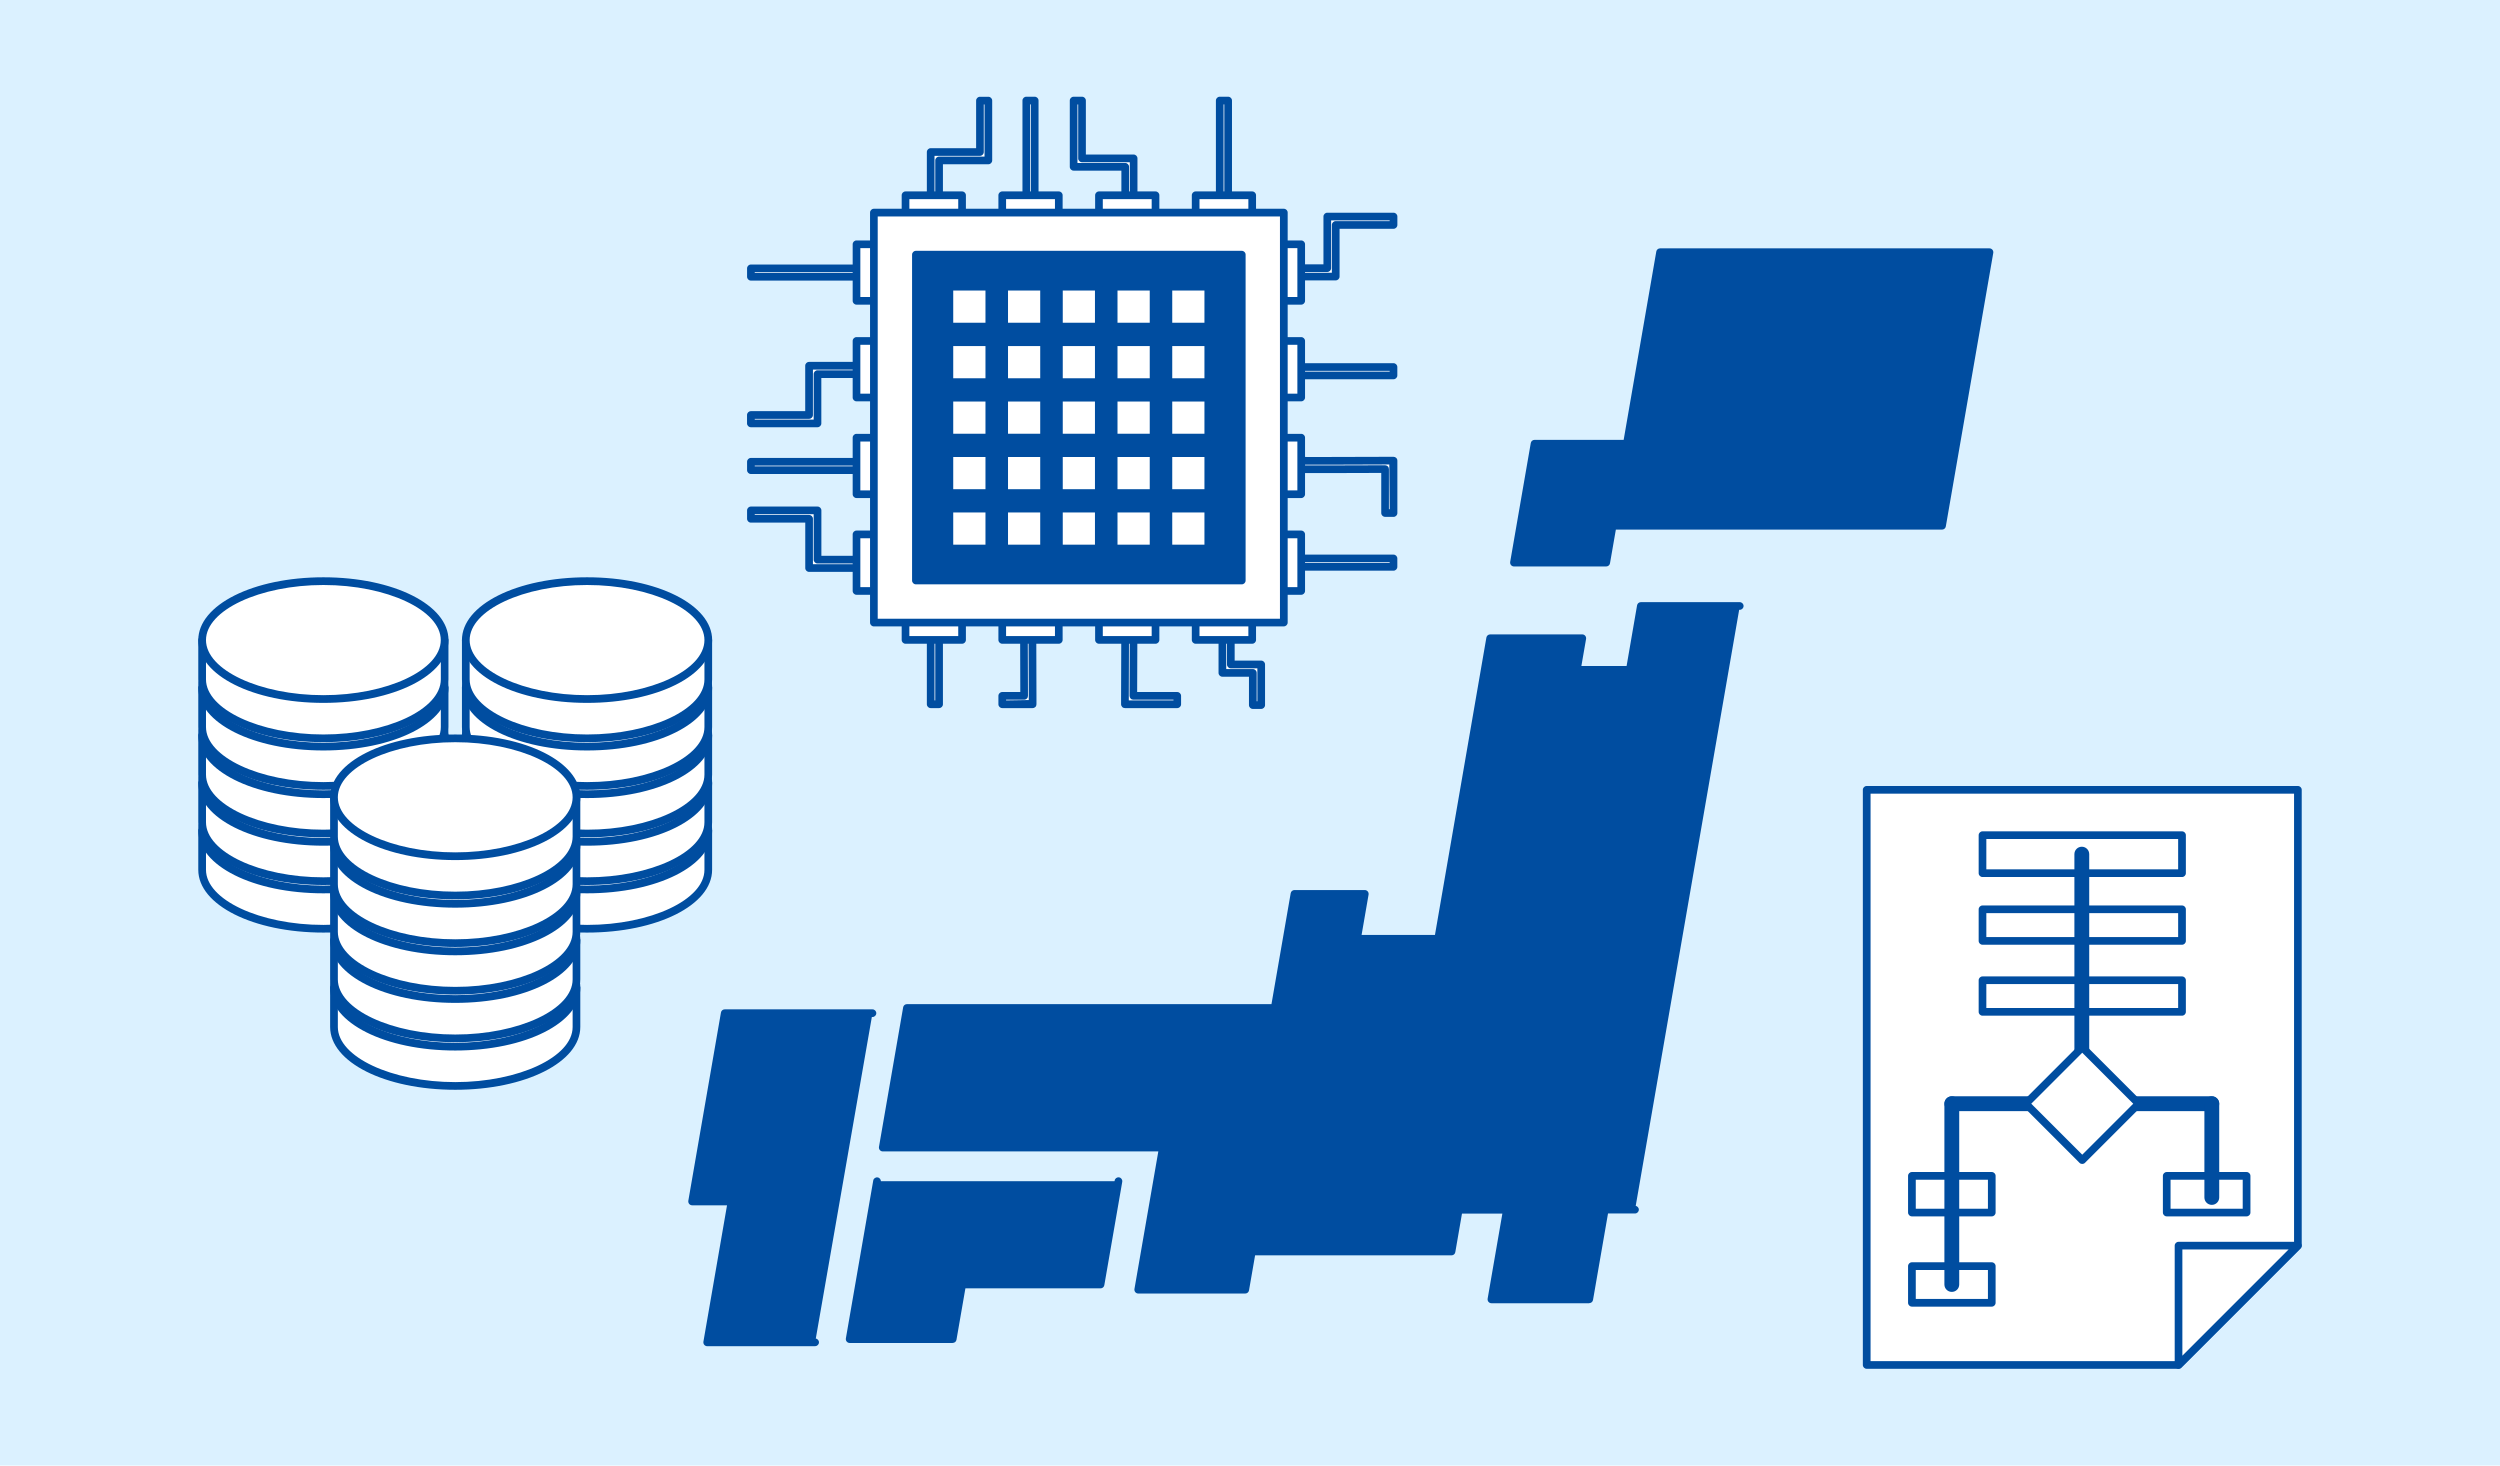 <?xml version="1.0" encoding="UTF-8"?><svg id="_レイヤー_2" xmlns="http://www.w3.org/2000/svg" viewBox="0 0 580 340"><defs><style>.cls-1{fill:#fff;}.cls-2{fill:#dbf1ff;}.cls-3{fill:#004da0;}</style></defs><g id="_レイヤー_2-2"><g id="_レイヤー_4"><rect class="cls-2" width="580" height="340"/><g><rect class="cls-1" x="238.1" y="23.33" width="1.95" height="45.48"/><path class="cls-3" d="M240.05,69.7h-1.95c-.49,0-.89-.4-.89-.89V23.33c0-.49,.4-.89,.89-.89h1.95c.49,0,.89,.4,.89,.89v45.48c0,.49-.4,.89-.89,.89Zm-1.06-1.78h.17V24.22h-.17v43.69Z"/><rect class="cls-1" x="282.98" y="23.33" width="1.95" height="45.48"/><path class="cls-3" d="M284.93,69.7h-1.95c-.49,0-.89-.4-.89-.89V23.33c0-.49,.4-.89,.89-.89h1.95c.49,0,.89,.4,.89,.89v45.48c0,.49-.4,.89-.89,.89Zm-1.06-1.78h.17V24.22h-.17v43.69Z"/><rect class="cls-1" x="272.41" y="85.15" width="50.88" height="1.95"/><path class="cls-3" d="M323.29,87.99h-50.88c-.49,0-.89-.4-.89-.89v-1.95c0-.49,.4-.89,.89-.89h50.88c.49,0,.89,.4,.89,.89v1.95c0,.49-.4,.89-.89,.89Zm-49.99-1.78h49.1v-.17h-49.1v.17Z"/><polygon class="cls-1" points="251.03 23.33 249.08 23.33 249.08 38.7 261.05 38.7 261.05 62.72 263 62.72 263 36.74 251.03 36.74 251.03 23.33"/><path class="cls-3" d="M263,63.61h-1.95c-.49,0-.89-.4-.89-.89v-23.13h-11.08c-.49,0-.89-.4-.89-.89v-15.37c0-.49,.4-.89,.89-.89h1.95c.49,0,.89,.4,.89,.89v12.52h11.08c.49,0,.89,.4,.89,.89v25.98c0,.49-.4,.89-.89,.89Zm-1.06-1.78h.17v-24.19h-11.08c-.49,0-.89-.4-.89-.89v-12.52h-.17v13.58h11.08c.49,0,.89,.4,.89,.89v23.13Z"/><polygon class="cls-1" points="323.29 52.19 323.29 50.23 307.93 50.23 307.93 62.21 283.91 62.21 283.91 64.16 309.88 64.16 309.88 52.19 323.29 52.19"/><path class="cls-3" d="M309.88,65.05h-25.97c-.49,0-.89-.4-.89-.89v-1.95c0-.49,.4-.89,.89-.89h23.13v-11.08c0-.49,.4-.89,.89-.89h15.37c.49,0,.89,.4,.89,.89v1.95c0,.49-.4,.89-.89,.89h-12.52v11.08c0,.49-.4,.89-.89,.89Zm-25.08-1.78h24.19v-11.08c0-.49,.4-.89,.89-.89h12.52v-.17h-13.58v11.08c0,.49-.4,.89-.89,.89h-23.13v.17Z"/><polygon class="cls-1" points="290.65 163.58 292.6 163.58 292.6 154.15 285.54 154.15 285.54 141.85 283.59 141.85 283.59 156.1 290.65 156.1 290.65 163.58"/><path class="cls-3" d="M292.6,164.47h-1.95c-.49,0-.89-.4-.89-.89v-6.58h-6.17c-.49,0-.89-.4-.89-.89v-14.26c0-.49,.4-.89,.89-.89h1.96c.49,0,.89,.4,.89,.89v11.41h6.16c.49,0,.89,.4,.89,.89v9.43c0,.49-.4,.89-.89,.89Zm-1.06-1.78h.17v-7.64h-6.16c-.49,0-.89-.4-.89-.89v-11.41h-.17v12.47h6.17c.49,0,.89,.4,.89,.89v6.58Z"/><polygon class="cls-1" points="227.35 23.33 227.35 35.26 215.92 35.26 215.92 50.71 217.87 50.71 217.87 37.21 229.3 37.21 229.3 23.33 227.35 23.33"/><path class="cls-3" d="M217.87,51.61h-1.95c-.49,0-.89-.4-.89-.89v-15.45c0-.49,.4-.89,.89-.89h10.54v-11.04c0-.49,.4-.89,.89-.89h1.95c.49,0,.89,.4,.89,.89v13.88c0,.49-.4,.89-.89,.89h-10.54v12.61c0,.49-.4,.89-.89,.89Zm-1.06-1.78h.17v-12.61c0-.49,.4-.89,.89-.89h10.54v-12.1h-.17v11.04c0,.49-.4,.89-.89,.89h-10.54v13.67Z"/><polygon class="cls-1" points="214.24 131.79 187.71 131.79 187.71 120.36 174.2 120.36 174.2 118.4 189.66 118.4 189.66 129.84 214.24 129.84 214.24 131.79"/><path class="cls-3" d="M214.24,132.68h-26.53c-.49,0-.89-.4-.89-.89v-10.54h-12.61c-.49,0-.89-.4-.89-.89v-1.95c0-.49,.4-.89,.89-.89h15.46c.49,0,.89,.4,.89,.89v10.54h23.68c.49,0,.89,.4,.89,.89v1.95c0,.49-.4,.89-.89,.89Zm-25.64-1.78h24.74v-.17h-23.68c-.49,0-.89-.4-.89-.89v-10.54h-13.67v.17h12.61c.49,0,.89,.4,.89,.89v10.54Z"/><polygon class="cls-1" points="214.24 84.84 187.71 84.84 187.71 96.28 174.2 96.28 174.2 98.23 189.66 98.23 189.66 86.8 214.24 86.8 214.24 84.84"/><path class="cls-3" d="M189.66,99.12h-15.46c-.49,0-.89-.4-.89-.89v-1.95c0-.49,.4-.89,.89-.89h12.61v-10.54c0-.49,.4-.89,.89-.89h26.53c.49,0,.89,.4,.89,.89v1.95c0,.49-.4,.89-.89,.89h-23.68v10.54c0,.49-.4,.89-.89,.89Zm-14.56-1.78h13.67v-10.54c0-.49,.4-.89,.89-.89h23.68v-.17h-24.74v10.54c0,.49-.4,.89-.89,.89h-12.61v.17Z"/><path class="cls-1" d="M323.29,119.02h-1.95v-10.2c-4.17,.02-19.91,.09-22.48,0l.07-1.95c2.87,.11,23.18,0,23.38,0h.98s0,12.16,0,12.16Z"/><path class="cls-3" d="M323.29,119.91h-1.95c-.49,0-.89-.4-.89-.89v-9.3c-5.09,.02-19.19,.08-21.62-.01-.49-.02-.88-.43-.86-.92l.07-1.95c0-.24,.11-.46,.29-.62,.17-.16,.39-.26,.64-.24,1.66,.06,10.01,.06,22.91,0h1.42s0,0,0,0c.24,0,.46,.09,.63,.26,.17,.17,.26,.39,.26,.63v12.16c0,.49-.4,.89-.89,.89Zm-1.06-1.78h.17l-.08-10.37h-.44c-6.9,.03-18.33,.08-22.09,.02v.17c4,.06,16.57,0,20.95-.01h.6c.17,0,.46,.09,.63,.26,.17,.17,.26,.4,.26,.63v9.3Z"/><path class="cls-1" d="M239.57,163.38h-7.05v-1.95h5.09c-.02-4.17-.09-19.91,0-22.48l1.95,.07c-.11,2.87,0,23.18,0,23.38v.98Z"/><path class="cls-3" d="M239.57,164.28h-7.05c-.49,0-.89-.4-.89-.89v-1.95c0-.49,.4-.89,.89-.89h4.19c-.03-5.99-.07-19.29,.01-21.62,.02-.49,.38-.9,.93-.86l1.95,.07c.24,0,.46,.11,.62,.28,.16,.17,.25,.4,.24,.64-.06,1.66-.06,10.01,0,22.91v1.42c0,.24-.09,.47-.25,.63s-.4,.26-.63,.26Zm-6.16-1.78l5.26-.09v-.43c-.03-6.9-.08-18.33-.02-22.09h-.17c-.06,3.99-.01,16.6,.01,21.55,0,.24-.09,.47-.26,.63s-.4,.26-.63,.26h-4.19v.17Z"/><path class="cls-1" d="M273.14,163.38h-12.16v-.98c0-.2,.11-20.51,0-23.38l1.95-.07c.09,2.57,.02,18.32,0,22.48h10.2v1.95Z"/><path class="cls-3" d="M273.14,164.28h-12.16c-.24,0-.47-.09-.63-.26s-.26-.4-.26-.64v-1.41c.07-12.9,.07-21.25,0-22.91-.02-.49,.37-.91,.86-.92l1.95-.07c.28-.02,.47,.08,.64,.24,.17,.16,.28,.39,.28,.62,.09,2.43,.03,16.55,0,21.62h9.3c.49,0,.89,.4,.89,.89v1.95c0,.49-.4,.89-.89,.89Zm-11.26-1.78h10.37v-.17h-9.31c-.24,0-.47-.09-.63-.26s-.26-.4-.26-.63v-.61c.02-4.38,.07-16.94,.02-20.95h-.17c.06,3.98,0,16.52-.02,22.1v.52Z"/><rect class="cls-1" x="291.35" y="129.56" width="31.94" height="1.95"/><path class="cls-3" d="M323.29,132.4h-31.94c-.49,0-.89-.4-.89-.89v-1.95c0-.49,.4-.89,.89-.89h31.94c.49,0,.89,.4,.89,.89v1.95c0,.49-.4,.89-.89,.89Zm-31.05-1.78h30.16v-.17h-30.16v.17Z"/><rect class="cls-1" x="174.2" y="62.25" width="42.69" height="1.95"/><path class="cls-3" d="M216.9,65.1h-42.69c-.49,0-.89-.4-.89-.89v-1.95c0-.49,.4-.89,.89-.89h42.69c.49,0,.89,.4,.89,.89v1.95c0,.49-.4,.89-.89,.89Zm-41.8-1.78h40.91v-.17h-40.91v.17Z"/><rect class="cls-1" x="174.2" y="107.12" width="31.94" height="1.95"/><path class="cls-3" d="M206.15,109.97h-31.94c-.49,0-.89-.4-.89-.89v-1.95c0-.49,.4-.89,.89-.89h31.94c.49,0,.89,.4,.89,.89v1.95c0,.49-.4,.89-.89,.89Zm-31.05-1.78h30.16v-.17h-30.16v.17Z"/><rect class="cls-1" x="215.92" y="131.44" width="1.95" height="31.94"/><path class="cls-3" d="M217.87,164.28h-1.95c-.49,0-.89-.4-.89-.89v-31.94c0-.49,.4-.89,.89-.89h1.95c.49,0,.89,.4,.89,.89v31.94c0,.49-.4,.89-.89,.89Zm-1.06-1.78h.17v-30.15h-.17v30.15Z"/><rect class="cls-1" x="210.08" y="45.3" width="13.12" height="8.05"/><path class="cls-3" d="M223.2,54.24h-13.12c-.49,0-.89-.4-.89-.89v-8.05c0-.49,.4-.89,.89-.89h13.12c.49,0,.89,.4,.89,.89v8.05c0,.49-.4,.89-.89,.89Zm-12.23-1.78h11.34v-6.26h-11.34v6.26Z"/><rect class="cls-1" x="232.52" y="45.3" width="13.12" height="8.05"/><path class="cls-3" d="M245.64,54.24h-13.12c-.49,0-.89-.4-.89-.89v-8.05c0-.49,.4-.89,.89-.89h13.12c.49,0,.89,.4,.89,.89v8.05c0,.49-.4,.89-.89,.89Zm-12.23-1.78h11.34v-6.26h-11.34v6.26Z"/><rect class="cls-1" x="254.95" y="45.3" width="13.12" height="8.05"/><path class="cls-3" d="M268.08,54.24h-13.12c-.49,0-.89-.4-.89-.89v-8.05c0-.49,.4-.89,.89-.89h13.12c.49,0,.89,.4,.89,.89v8.05c0,.49-.4,.89-.89,.89Zm-12.23-1.78h11.34v-6.26h-11.34v6.26Z"/><rect class="cls-1" x="277.39" y="45.3" width="13.12" height="8.05"/><path class="cls-3" d="M290.51,54.24h-13.12c-.49,0-.89-.4-.89-.89v-8.05c0-.49,.4-.89,.89-.89h13.12c.49,0,.89,.4,.89,.89v8.05c0,.49-.4,.89-.89,.89Zm-12.23-1.78h11.34v-6.26h-11.34v6.26Z"/><rect class="cls-1" x="210.08" y="140.41" width="13.12" height="8.05"/><path class="cls-3" d="M223.2,149.35h-13.12c-.49,0-.89-.4-.89-.89v-8.05c0-.49,.4-.89,.89-.89h13.12c.49,0,.89,.4,.89,.89v8.05c0,.49-.4,.89-.89,.89Zm-12.23-1.78h11.34v-6.26h-11.34v6.26Z"/><rect class="cls-1" x="232.52" y="140.41" width="13.12" height="8.05"/><path class="cls-3" d="M245.64,149.35h-13.12c-.49,0-.89-.4-.89-.89v-8.05c0-.49,.4-.89,.89-.89h13.12c.49,0,.89,.4,.89,.89v8.05c0,.49-.4,.89-.89,.89Zm-12.23-1.78h11.34v-6.26h-11.34v6.26Z"/><rect class="cls-1" x="254.95" y="140.41" width="13.12" height="8.05"/><path class="cls-3" d="M268.08,149.35h-13.12c-.49,0-.89-.4-.89-.89v-8.05c0-.49,.4-.89,.89-.89h13.12c.49,0,.89,.4,.89,.89v8.05c0,.49-.4,.89-.89,.89Zm-12.23-1.78h11.34v-6.26h-11.34v6.26Z"/><rect class="cls-1" x="277.39" y="140.41" width="13.12" height="8.05"/><path class="cls-3" d="M290.51,149.35h-13.12c-.49,0-.89-.4-.89-.89v-8.05c0-.49,.4-.89,.89-.89h13.12c.49,0,.89,.4,.89,.89v8.05c0,.49-.4,.89-.89,.89Zm-12.23-1.78h11.34v-6.26h-11.34v6.26Z"/><rect class="cls-1" x="293.83" y="56.67" width="8.05" height="13.12"/><path class="cls-3" d="M301.88,70.68h-8.05c-.49,0-.89-.4-.89-.89v-13.12c0-.49,.4-.89,.89-.89h8.05c.49,0,.89,.4,.89,.89v13.12c0,.49-.4,.89-.89,.89Zm-7.16-1.78h6.27v-11.34h-6.27v11.34Z"/><rect class="cls-1" x="293.83" y="79.1" width="8.05" height="13.12"/><path class="cls-3" d="M301.88,93.11h-8.05c-.49,0-.89-.4-.89-.89v-13.12c0-.49,.4-.89,.89-.89h8.05c.49,0,.89,.4,.89,.89v13.12c0,.49-.4,.89-.89,.89Zm-7.16-1.78h6.27v-11.33h-6.27v11.33Z"/><rect class="cls-1" x="293.83" y="101.54" width="8.05" height="13.12"/><path class="cls-3" d="M301.88,115.55h-8.05c-.49,0-.89-.4-.89-.89v-13.12c0-.49,.4-.89,.89-.89h8.05c.49,0,.89,.4,.89,.89v13.12c0,.49-.4,.89-.89,.89Zm-7.16-1.78h6.27v-11.34h-6.27v11.34Z"/><rect class="cls-1" x="293.83" y="123.97" width="8.05" height="13.12"/><path class="cls-3" d="M301.88,137.99h-8.05c-.49,0-.89-.4-.89-.89v-13.12c0-.49,.4-.89,.89-.89h8.05c.49,0,.89,.4,.89,.89v13.12c0,.49-.4,.89-.89,.89Zm-7.16-1.78h6.27v-11.34h-6.27v11.34Z"/><rect class="cls-1" x="198.72" y="56.67" width="8.05" height="13.12"/><path class="cls-3" d="M206.76,70.68h-8.05c-.49,0-.89-.4-.89-.89v-13.12c0-.49,.4-.89,.89-.89h8.05c.49,0,.89,.4,.89,.89v13.12c0,.49-.4,.89-.89,.89Zm-7.16-1.78h6.26v-11.34h-6.26v11.34Z"/><rect class="cls-1" x="198.72" y="79.1" width="8.05" height="13.12"/><path class="cls-3" d="M206.76,93.11h-8.05c-.49,0-.89-.4-.89-.89v-13.12c0-.49,.4-.89,.89-.89h8.05c.49,0,.89,.4,.89,.89v13.12c0,.49-.4,.89-.89,.89Zm-7.16-1.78h6.26v-11.33h-6.26v11.33Z"/><rect class="cls-1" x="198.72" y="101.54" width="8.05" height="13.12"/><path class="cls-3" d="M206.76,115.55h-8.05c-.49,0-.89-.4-.89-.89v-13.12c0-.49,.4-.89,.89-.89h8.05c.49,0,.89,.4,.89,.89v13.12c0,.49-.4,.89-.89,.89Zm-7.16-1.78h6.26v-11.34h-6.26v11.34Z"/><rect class="cls-1" x="198.72" y="123.97" width="8.05" height="13.12"/><path class="cls-3" d="M206.76,137.99h-8.05c-.49,0-.89-.4-.89-.89v-13.12c0-.49,.4-.89,.89-.89h8.05c.49,0,.89,.4,.89,.89v13.12c0,.49-.4,.89-.89,.89Zm-7.16-1.78h6.26v-11.34h-6.26v11.34Z"/><rect class="cls-1" x="202.74" y="49.32" width="95.11" height="95.11"/><path class="cls-3" d="M297.85,145.33h-95.11c-.49,0-.89-.4-.89-.89V49.32c0-.49,.4-.89,.89-.89h95.11c.49,0,.89,.4,.89,.89v95.11c0,.49-.4,.89-.89,.89Zm-94.22-1.78h93.32V50.22h-93.32v93.33Z"/><rect class="cls-3" x="212.5" y="59.08" width="75.6" height="75.6"/><path class="cls-3" d="M288.09,135.57h-75.6c-.49,0-.89-.4-.89-.89V59.08c0-.49,.4-.89,.89-.89h75.6c.49,0,.89,.4,.89,.89v75.6c0,.49-.4,.89-.89,.89Zm-74.71-1.78h73.81V59.97h-73.81v73.81Z"/><rect class="cls-1" x="220.26" y="66.51" width="9.26" height="9.26"/><path class="cls-3" d="M229.52,76.66h-9.26c-.49,0-.89-.4-.89-.89v-9.26c0-.49,.4-.89,.89-.89h9.26c.49,0,.89,.4,.89,.89v9.26c0,.49-.4,.89-.89,.89Zm-8.37-1.78h7.48v-7.47h-7.48v7.47Z"/><rect class="cls-1" x="232.96" y="66.51" width="9.26" height="9.26"/><path class="cls-3" d="M242.22,76.66h-9.26c-.49,0-.89-.4-.89-.89v-9.26c0-.49,.4-.89,.89-.89h9.26c.49,0,.89,.4,.89,.89v9.26c0,.49-.4,.89-.89,.89Zm-8.36-1.78h7.47v-7.47h-7.47v7.47Z"/><rect class="cls-1" x="245.67" y="66.51" width="9.26" height="9.26"/><path class="cls-3" d="M254.92,76.66h-9.26c-.49,0-.89-.4-.89-.89v-9.26c0-.49,.4-.89,.89-.89h9.26c.49,0,.89,.4,.89,.89v9.26c0,.49-.4,.89-.89,.89Zm-8.36-1.78h7.47v-7.47h-7.47v7.47Z"/><rect class="cls-1" x="258.37" y="66.51" width="9.26" height="9.26"/><path class="cls-3" d="M267.63,76.66h-9.26c-.49,0-.89-.4-.89-.89v-9.26c0-.49,.4-.89,.89-.89h9.26c.49,0,.89,.4,.89,.89v9.26c0,.49-.4,.89-.89,.89Zm-8.37-1.78h7.48v-7.47h-7.48v7.47Z"/><rect class="cls-1" x="271.07" y="66.51" width="9.26" height="9.26"/><path class="cls-3" d="M280.33,76.66h-9.26c-.49,0-.89-.4-.89-.89v-9.26c0-.49,.4-.89,.89-.89h9.26c.49,0,.89,.4,.89,.89v9.26c0,.49-.4,.89-.89,.89Zm-8.37-1.78h7.47v-7.47h-7.47v7.47Z"/><rect class="cls-1" x="220.26" y="79.38" width="9.26" height="9.26"/><path class="cls-3" d="M229.52,89.53h-9.26c-.49,0-.89-.4-.89-.89v-9.26c0-.49,.4-.89,.89-.89h9.26c.49,0,.89,.4,.89,.89v9.26c0,.49-.4,.89-.89,.89Zm-8.37-1.78h7.48v-7.47h-7.48v7.47Z"/><rect class="cls-1" x="232.96" y="79.38" width="9.26" height="9.26"/><path class="cls-3" d="M242.22,89.53h-9.26c-.49,0-.89-.4-.89-.89v-9.26c0-.49,.4-.89,.89-.89h9.26c.49,0,.89,.4,.89,.89v9.26c0,.49-.4,.89-.89,.89Zm-8.36-1.78h7.47v-7.47h-7.47v7.47Z"/><rect class="cls-1" x="245.67" y="79.38" width="9.26" height="9.26"/><path class="cls-3" d="M254.92,89.53h-9.26c-.49,0-.89-.4-.89-.89v-9.26c0-.49,.4-.89,.89-.89h9.26c.49,0,.89,.4,.89,.89v9.26c0,.49-.4,.89-.89,.89Zm-8.36-1.78h7.47v-7.47h-7.47v7.47Z"/><rect class="cls-1" x="258.37" y="79.38" width="9.26" height="9.26"/><path class="cls-3" d="M267.63,89.53h-9.26c-.49,0-.89-.4-.89-.89v-9.26c0-.49,.4-.89,.89-.89h9.26c.49,0,.89,.4,.89,.89v9.26c0,.49-.4,.89-.89,.89Zm-8.37-1.78h7.48v-7.47h-7.48v7.47Z"/><rect class="cls-1" x="271.07" y="79.38" width="9.26" height="9.26"/><path class="cls-3" d="M280.33,89.53h-9.26c-.49,0-.89-.4-.89-.89v-9.26c0-.49,.4-.89,.89-.89h9.26c.49,0,.89,.4,.89,.89v9.26c0,.49-.4,.89-.89,.89Zm-8.37-1.78h7.47v-7.47h-7.47v7.47Z"/><rect class="cls-1" x="220.26" y="92.25" width="9.26" height="9.26"/><path class="cls-3" d="M229.52,102.4h-9.26c-.49,0-.89-.4-.89-.89v-9.26c0-.49,.4-.89,.89-.89h9.26c.49,0,.89,.4,.89,.89v9.26c0,.49-.4,.89-.89,.89Zm-8.37-1.78h7.48v-7.47h-7.48v7.47Z"/><rect class="cls-1" x="232.96" y="92.25" width="9.26" height="9.26"/><path class="cls-3" d="M242.22,102.4h-9.26c-.49,0-.89-.4-.89-.89v-9.26c0-.49,.4-.89,.89-.89h9.26c.49,0,.89,.4,.89,.89v9.26c0,.49-.4,.89-.89,.89Zm-8.36-1.78h7.47v-7.47h-7.47v7.47Z"/><rect class="cls-1" x="245.67" y="92.25" width="9.26" height="9.26"/><path class="cls-3" d="M254.92,102.4h-9.26c-.49,0-.89-.4-.89-.89v-9.26c0-.49,.4-.89,.89-.89h9.26c.49,0,.89,.4,.89,.89v9.26c0,.49-.4,.89-.89,.89Zm-8.36-1.78h7.47v-7.47h-7.47v7.47Z"/><rect class="cls-1" x="258.37" y="92.25" width="9.26" height="9.26"/><path class="cls-3" d="M267.63,102.4h-9.26c-.49,0-.89-.4-.89-.89v-9.26c0-.49,.4-.89,.89-.89h9.26c.49,0,.89,.4,.89,.89v9.26c0,.49-.4,.89-.89,.89Zm-8.37-1.78h7.48v-7.47h-7.48v7.47Z"/><rect class="cls-1" x="271.07" y="92.25" width="9.26" height="9.26"/><path class="cls-3" d="M280.33,102.4h-9.26c-.49,0-.89-.4-.89-.89v-9.26c0-.49,.4-.89,.89-.89h9.26c.49,0,.89,.4,.89,.89v9.26c0,.49-.4,.89-.89,.89Zm-8.37-1.78h7.47v-7.47h-7.47v7.47Z"/><rect class="cls-1" x="220.26" y="105.12" width="9.26" height="9.26"/><path class="cls-3" d="M229.52,115.27h-9.26c-.49,0-.89-.4-.89-.89v-9.26c0-.49,.4-.89,.89-.89h9.26c.49,0,.89,.4,.89,.89v9.26c0,.49-.4,.89-.89,.89Zm-8.37-1.78h7.48v-7.47h-7.48v7.47Z"/><rect class="cls-1" x="232.96" y="105.12" width="9.26" height="9.26"/><path class="cls-3" d="M242.22,115.27h-9.26c-.49,0-.89-.4-.89-.89v-9.26c0-.49,.4-.89,.89-.89h9.26c.49,0,.89,.4,.89,.89v9.26c0,.49-.4,.89-.89,.89Zm-8.36-1.78h7.47v-7.47h-7.47v7.47Z"/><rect class="cls-1" x="245.67" y="105.12" width="9.26" height="9.26"/><path class="cls-3" d="M254.92,115.27h-9.26c-.49,0-.89-.4-.89-.89v-9.26c0-.49,.4-.89,.89-.89h9.26c.49,0,.89,.4,.89,.89v9.26c0,.49-.4,.89-.89,.89Zm-8.36-1.78h7.47v-7.47h-7.47v7.47Z"/><rect class="cls-1" x="258.37" y="105.12" width="9.26" height="9.26"/><path class="cls-3" d="M267.63,115.27h-9.26c-.49,0-.89-.4-.89-.89v-9.26c0-.49,.4-.89,.89-.89h9.26c.49,0,.89,.4,.89,.89v9.26c0,.49-.4,.89-.89,.89Zm-8.37-1.78h7.48v-7.47h-7.48v7.47Z"/><rect class="cls-1" x="271.07" y="105.12" width="9.26" height="9.26"/><path class="cls-3" d="M280.33,115.27h-9.26c-.49,0-.89-.4-.89-.89v-9.26c0-.49,.4-.89,.89-.89h9.26c.49,0,.89,.4,.89,.89v9.26c0,.49-.4,.89-.89,.89Zm-8.37-1.78h7.47v-7.47h-7.47v7.47Z"/><rect class="cls-1" x="220.26" y="117.99" width="9.26" height="9.26"/><path class="cls-3" d="M229.52,128.15h-9.26c-.49,0-.89-.4-.89-.89v-9.26c0-.49,.4-.89,.89-.89h9.26c.49,0,.89,.4,.89,.89v9.26c0,.49-.4,.89-.89,.89Zm-8.37-1.78h7.48v-7.48h-7.48v7.48Z"/><rect class="cls-1" x="232.96" y="117.99" width="9.26" height="9.26"/><path class="cls-3" d="M242.22,128.15h-9.26c-.49,0-.89-.4-.89-.89v-9.26c0-.49,.4-.89,.89-.89h9.26c.49,0,.89,.4,.89,.89v9.26c0,.49-.4,.89-.89,.89Zm-8.36-1.78h7.47v-7.48h-7.47v7.48Z"/><rect class="cls-1" x="245.67" y="117.99" width="9.26" height="9.26"/><path class="cls-3" d="M254.92,128.15h-9.26c-.49,0-.89-.4-.89-.89v-9.26c0-.49,.4-.89,.89-.89h9.26c.49,0,.89,.4,.89,.89v9.26c0,.49-.4,.89-.89,.89Zm-8.36-1.78h7.47v-7.48h-7.47v7.48Z"/><rect class="cls-1" x="258.37" y="117.99" width="9.26" height="9.26"/><path class="cls-3" d="M267.63,128.15h-9.26c-.49,0-.89-.4-.89-.89v-9.26c0-.49,.4-.89,.89-.89h9.26c.49,0,.89,.4,.89,.89v9.26c0,.49-.4,.89-.89,.89Zm-8.37-1.78h7.48v-7.48h-7.48v7.48Z"/><rect class="cls-1" x="271.07" y="117.99" width="9.26" height="9.26"/><path class="cls-3" d="M280.33,128.15h-9.26c-.49,0-.89-.4-.89-.89v-9.26c0-.49,.4-.89,.89-.89h9.26c.49,0,.89,.4,.89,.89v9.26c0,.49-.4,.89-.89,.89Zm-8.37-1.78h7.47v-7.48h-7.47v7.48Z"/><polygon class="cls-1" points="505.43 316.67 433.07 316.67 433.07 183.24 533.11 183.24 533.11 288.99 505.43 316.67"/><path class="cls-3" d="M505.43,317.56h-72.36c-.49,0-.89-.4-.89-.89V183.24c0-.49,.4-.89,.89-.89h100.04c.49,0,.89,.4,.89,.89v105.75c0,.24-.09,.46-.26,.63l-27.68,27.68c-.17,.17-.39,.26-.63,.26Zm-71.47-1.78h71.1l27.16-27.16v-104.49h-98.25v131.65Z"/><polygon class="cls-1" points="505.42 288.98 533.11 288.98 505.42 316.67 505.42 288.98"/><path class="cls-3" d="M505.42,317.57c-.12,0-.23-.02-.34-.07-.33-.14-.55-.46-.55-.82v-27.69c0-.49,.4-.89,.89-.89h27.69c.36,0,.69,.22,.82,.55,.14,.33,.06,.72-.19,.97l-27.69,27.69c-.17,.17-.4,.26-.63,.26Zm.89-27.69v24.64l24.64-24.64h-24.64Z"/><rect class="cls-1" x="459.94" y="193.75" width="46.29" height="8.82"/><path class="cls-3" d="M506.23,203.47h-46.29c-.49,0-.89-.4-.89-.89v-8.82c0-.49,.4-.89,.89-.89h46.29c.49,0,.89,.4,.89,.89v8.82c0,.49-.4,.89-.89,.89Zm-45.4-1.78h44.5v-7.04h-44.5v7.04Z"/><rect class="cls-1" x="459.94" y="227.42" width="46.29" height="7.33"/><path class="cls-3" d="M506.23,235.64h-46.29c-.49,0-.89-.4-.89-.89v-7.33c0-.49,.4-.89,.89-.89h46.29c.49,0,.89,.4,.89,.89v7.33c0,.49-.4,.89-.89,.89Zm-45.4-1.78h44.5v-5.55h-44.5v5.55Z"/><rect class="cls-1" x="459.94" y="210.96" width="46.29" height="7.33"/><path class="cls-3" d="M506.23,219.18h-46.29c-.49,0-.89-.4-.89-.89v-7.33c0-.49,.4-.89,.89-.89h46.29c.49,0,.89,.4,.89,.89v7.33c0,.49-.4,.89-.89,.89Zm-45.4-1.78h44.5v-5.55h-44.5v5.55Z"/><rect class="cls-1" x="443.56" y="272.8" width="18.53" height="8.5"/><path class="cls-3" d="M462.09,282.2h-18.53c-.49,0-.89-.4-.89-.89v-8.51c0-.49,.4-.89,.89-.89h18.53c.49,0,.89,.4,.89,.89v8.51c0,.49-.4,.89-.89,.89Zm-17.63-1.78h16.74v-6.72h-16.74v6.72Z"/><rect class="cls-1" x="443.56" y="293.74" width="18.53" height="8.5"/><path class="cls-3" d="M462.09,303.14h-18.53c-.49,0-.89-.4-.89-.89v-8.51c0-.49,.4-.89,.89-.89h18.53c.49,0,.89,.4,.89,.89v8.51c0,.49-.4,.89-.89,.89Zm-17.63-1.78h16.74v-6.72h-16.74v6.72Z"/><rect class="cls-1" x="502.68" y="272.8" width="18.53" height="8.5"/><path class="cls-3" d="M521.21,282.2h-18.53c-.49,0-.89-.4-.89-.89v-8.51c0-.49,.4-.89,.89-.89h18.53c.49,0,.89,.4,.89,.89v8.51c0,.49-.4,.89-.89,.89Zm-17.64-1.78h16.74v-6.72h-16.74v6.72Z"/><path class="cls-1" d="M482.98,251.89c-.46,0-.83-.37-.83-.83v-52.9c0-.46,.37-.83,.83-.83s.83,.37,.83,.83v52.9c0,.46-.37,.83-.83,.83"/><path class="cls-3" d="M482.98,252.78c-.95,0-1.72-.77-1.72-1.72v-52.9c0-.95,.77-1.72,1.72-1.72s1.72,.77,1.72,1.72v52.9c0,.95-.77,1.72-1.72,1.72Zm.06-1.72h0Z"/><path class="cls-1" d="M513.14,256.89h-60.31c-.46,0-.83-.37-.83-.83s.37-.83,.83-.83h60.31c.46,0,.83,.37,.83,.83s-.37,.83-.83,.83"/><path class="cls-3" d="M513.14,257.78h-60.31c-.95,0-1.72-.77-1.72-1.72s.77-1.72,1.72-1.72h60.31c.95,0,1.72,.77,1.72,1.72s-.77,1.72-1.72,1.72Z"/><path class="cls-1" d="M452.82,298.83c-.46,0-.83-.37-.83-.83v-41.94c0-.46,.37-.83,.83-.83s.83,.37,.83,.83v41.94c0,.46-.37,.83-.83,.83"/><path class="cls-3" d="M452.82,299.72c-.95,0-1.72-.77-1.72-1.72v-41.94c0-.95,.77-1.72,1.72-1.72s1.72,.77,1.72,1.72v41.94c0,.95-.77,1.72-1.72,1.72Zm.06-1.72h0Z"/><path class="cls-1" d="M513.14,278.64c-.46,0-.83-.37-.83-.83v-21.75c0-.46,.37-.83,.83-.83s.83,.37,.83,.83v21.75c0,.46-.37,.83-.83,.83"/><path class="cls-3" d="M513.14,279.53c-.95,0-1.72-.77-1.72-1.72v-21.75c0-.95,.77-1.72,1.72-1.72s1.72,.77,1.72,1.72v21.75c0,.95-.77,1.72-1.72,1.72Zm.06-1.72h0Z"/><rect class="cls-1" x="473.83" y="246.8" width="18.51" height="18.51" transform="translate(-39.57 416.59) rotate(-45)"/><path class="cls-3" d="M483.08,270.04c-.23,0-.46-.09-.63-.26l-13.09-13.09c-.35-.35-.35-.91,0-1.26l13.09-13.09c.35-.35,.91-.35,1.26,0l13.09,13.09c.17,.17,.26,.39,.26,.63s-.09,.46-.26,.63l-13.09,13.09c-.17,.17-.4,.26-.63,.26Zm-11.83-13.98l11.83,11.83,11.83-11.83-11.83-11.83-11.83,11.83Z"/><polyline class="cls-3" points="203.46 274.04 197.11 310.67 221.02 310.67 223.21 298.02 255.31 298.02 259.47 274.04"/><path class="cls-3" d="M221.02,311.57h-23.9c-.26,0-.51-.12-.68-.32-.17-.2-.24-.47-.2-.73l6.35-36.63c.08-.49,.55-.81,1.03-.73,.49,.08,.81,.55,.73,1.03l-6.17,35.59h22.09l2.07-11.92c.07-.43,.44-.74,.88-.74h31.35l4.03-23.24c.08-.49,.54-.81,1.03-.73,.49,.08,.81,.55,.73,1.03l-4.16,23.98c-.07,.43-.44,.74-.88,.74h-31.35l-2.07,11.92c-.07,.43-.44,.74-.88,.74Z"/><polyline class="cls-3" points="202.42 235.07 168.15 235.07 160.58 278.75 169.74 278.75 164.08 311.43 189.11 311.43"/><path class="cls-3" d="M189.11,312.32h-25.04c-.26,0-.51-.12-.68-.32-.17-.2-.24-.47-.2-.73l5.48-31.64h-8.1c-.26,0-.51-.12-.68-.32-.17-.2-.24-.47-.2-.73l7.57-43.67c.07-.43,.44-.74,.88-.74h34.27c.49,0,.89,.4,.89,.89s-.4,.89-.89,.89h-33.52l-7.26,41.89h8.1c.26,0,.51,.12,.68,.32,.17,.2,.24,.47,.2,.73l-5.48,31.64h23.98c.49,0,.89,.4,.89,.89s-.4,.89-.89,.89Z"/><polygon class="cls-3" points="385.15 58.51 377.44 102.94 356.02 102.94 351.24 130.52 372.66 130.52 374.14 121.97 450.56 121.97 461.57 58.51 385.15 58.51"/><path class="cls-3" d="M372.66,131.42h-21.42c-.26,0-.51-.12-.68-.32-.17-.2-.24-.47-.2-.73l4.78-27.58c.07-.43,.44-.74,.88-.74h20.67l7.57-43.69c.07-.43,.44-.74,.88-.74h76.42c.26,0,.51,.12,.68,.32,.17,.2,.24,.47,.2,.73l-11.01,63.46c-.07,.43-.44,.74-.88,.74h-75.67l-1.36,7.81c-.07,.43-.44,.74-.88,.74Zm-20.36-1.78h19.61l1.36-7.81c.07-.43,.44-.74,.88-.74h75.67l10.7-61.68h-74.61l-7.57,43.69c-.07,.43-.44,.74-.88,.74h-20.67l-4.48,25.8Z"/><polyline class="cls-3" points="403.64 140.59 380.69 140.59 378.13 155.4 365.83 155.4 367.1 148.08 345.74 148.08 333.68 217.79 314.84 217.79 316.64 207.39 300.34 207.39 295.75 233.87 210.43 233.87 204.82 266.24 269.81 266.24 264.09 299.21 288.91 299.21 290.44 290.35 336.76 290.35 338.44 280.66 349.62 280.66 346.01 301.46 368.7 301.46 372.31 280.66 379.33 280.66"/><path class="cls-3" d="M368.7,302.35h-22.69c-.26,0-.51-.12-.68-.32-.17-.2-.24-.47-.2-.73l3.42-19.75h-9.37l-1.55,8.95c-.07,.43-.44,.74-.88,.74h-45.57l-1.41,8.12c-.07,.43-.44,.74-.88,.74h-24.82c-.26,0-.51-.12-.68-.32-.17-.2-.24-.47-.2-.73l5.54-31.92h-63.93c-.26,0-.51-.12-.68-.32-.17-.2-.24-.47-.2-.73l5.61-32.38c.07-.43,.44-.74,.88-.74h84.57l4.46-25.73c.07-.43,.44-.74,.88-.74h16.31c.26,0,.51,.12,.68,.32,.17,.2,.24,.47,.2,.73l-1.62,9.36h17.02l11.93-68.98c.07-.43,.45-.74,.88-.74h21.37c.26,0,.51,.12,.68,.32,.17,.2,.24,.47,.2,.73l-1.09,6.28h10.49l2.43-14.07c.07-.43,.45-.74,.88-.74h22.94c.49,0,.89,.4,.89,.89s-.4,.89-.89,.89h-22.19l-2.43,14.07c-.07,.43-.45,.74-.88,.74h-12.3c-.26,0-.51-.12-.68-.32-.17-.2-.24-.47-.2-.73l1.09-6.28h-19.56l-11.93,68.98c-.07,.43-.45,.74-.88,.74h-18.84c-.26,0-.51-.12-.68-.32-.17-.2-.24-.47-.2-.73l1.62-9.36h-14.49l-4.46,25.73c-.07,.43-.44,.74-.88,.74h-84.57l-5.31,30.59h63.93c.26,0,.51,.12,.68,.32,.17,.2,.24,.47,.2,.73l-5.54,31.92h23.01l1.41-8.12c.07-.43,.44-.74,.88-.74h45.57l1.55-8.95c.07-.43,.44-.74,.88-.74h11.18c.26,0,.51,.12,.68,.32,.17,.2,.24,.47,.2,.73l-3.42,19.75h20.88l3.48-20.06c.07-.43,.44-.74,.88-.74h7.02c.49,0,.89,.4,.89,.89s-.4,.89-.89,.89h-6.26l-3.48,20.06c-.07,.43-.44,.74-.88,.74Z"/><path class="cls-1" d="M108.07,192.68v9.12c0,7.55,12.59,13.67,28.13,13.67s28.13-6.12,28.13-13.67v-9.12h-56.26Z"/><path class="cls-3" d="M136.2,216.36c-16.28,0-29.03-6.4-29.03-14.56v-9.12c0-.49,.4-.89,.89-.89h56.26c.49,0,.89,.4,.89,.89v9.12c0,8.17-12.75,14.56-29.02,14.56Zm-27.24-22.79v8.23c0,6.93,12.48,12.78,27.24,12.78s27.23-5.85,27.23-12.78v-8.23h-54.48Z"/><path class="cls-1" d="M164.33,192.68c0,7.55-12.59,13.68-28.13,13.68s-28.13-6.12-28.13-13.68,12.6-13.68,28.13-13.68,28.13,6.12,28.13,13.68"/><path class="cls-3" d="M136.2,207.25c-16.28,0-29.03-6.4-29.03-14.57s12.75-14.57,29.03-14.57,29.02,6.4,29.02,14.57-12.75,14.57-29.02,14.57Zm0-27.35c-14.77,0-27.24,5.85-27.24,12.78s12.48,12.78,27.24,12.78,27.23-5.85,27.23-12.78-12.47-12.78-27.23-12.78Z"/><path class="cls-1" d="M108.07,181.63v9.12c0,7.54,12.59,13.67,28.13,13.67s28.13-6.12,28.13-13.67v-9.12h-56.26Z"/><path class="cls-3" d="M136.2,205.32c-16.28,0-29.03-6.4-29.03-14.56v-9.12c0-.49,.4-.89,.89-.89h56.26c.49,0,.89,.4,.89,.89v9.12c0,8.17-12.75,14.56-29.02,14.56Zm-27.24-22.79v8.23c0,6.93,12.48,12.78,27.24,12.78s27.23-5.85,27.23-12.78v-8.23h-54.48Z"/><path class="cls-1" d="M164.33,181.63c0,7.56-12.59,13.68-28.13,13.68s-28.13-6.12-28.13-13.68,12.6-13.68,28.13-13.68,28.13,6.12,28.13,13.68"/><path class="cls-3" d="M136.2,196.2c-16.28,0-29.03-6.4-29.03-14.57s12.75-14.57,29.03-14.57,29.02,6.4,29.02,14.57-12.75,14.57-29.02,14.57Zm0-27.35c-14.77,0-27.24,5.85-27.24,12.78s12.48,12.78,27.24,12.78,27.23-5.85,27.23-12.78-12.47-12.78-27.23-12.78Z"/><path class="cls-1" d="M108.07,170.59v9.12c0,7.54,12.59,13.67,28.13,13.67s28.13-6.13,28.13-13.67v-9.12h-56.26Z"/><path class="cls-3" d="M136.2,194.27c-16.28,0-29.03-6.4-29.03-14.57v-9.12c0-.49,.4-.89,.89-.89h56.26c.49,0,.89,.4,.89,.89v9.12c0,8.17-12.75,14.57-29.02,14.57Zm-27.24-22.79v8.23c0,6.93,12.48,12.78,27.24,12.78s27.23-5.85,27.23-12.78v-8.23h-54.48Z"/><path class="cls-1" d="M164.33,170.59c0,7.55-12.59,13.67-28.13,13.67s-28.13-6.12-28.13-13.67,12.6-13.68,28.13-13.68,28.13,6.12,28.13,13.68"/><path class="cls-3" d="M136.2,185.15c-16.28,0-29.03-6.4-29.03-14.57s12.75-14.57,29.03-14.57,29.02,6.4,29.02,14.57-12.75,14.57-29.02,14.57Zm0-27.35c-14.77,0-27.24,5.85-27.24,12.78s12.48,12.78,27.24,12.78,27.23-5.85,27.23-12.78-12.47-12.78-27.23-12.78Z"/><path class="cls-1" d="M108.07,159.54v9.12c0,7.55,12.59,13.67,28.13,13.67s28.13-6.12,28.13-13.67v-9.12h-56.26Z"/><path class="cls-3" d="M136.2,183.23c-16.28,0-29.03-6.4-29.03-14.56v-9.12c0-.49,.4-.89,.89-.89h56.26c.49,0,.89,.4,.89,.89v9.12c0,8.17-12.75,14.56-29.02,14.56Zm-27.24-22.79v8.23c0,6.93,12.48,12.78,27.24,12.78s27.23-5.85,27.23-12.78v-8.23h-54.48Z"/><path class="cls-1" d="M164.33,159.54c0,7.55-12.59,13.67-28.13,13.67s-28.13-6.12-28.13-13.67,12.6-13.68,28.13-13.68,28.13,6.12,28.13,13.68"/><path class="cls-3" d="M136.2,174.11c-16.28,0-29.03-6.4-29.03-14.57s12.75-14.57,29.03-14.57,29.02,6.4,29.02,14.57-12.75,14.57-29.02,14.57Zm0-27.35c-14.77,0-27.24,5.85-27.24,12.78s12.48,12.78,27.24,12.78,27.23-5.85,27.23-12.78-12.47-12.78-27.23-12.78Z"/><path class="cls-1" d="M108.07,148.5v9.12c0,7.55,12.59,13.67,28.13,13.67s28.13-6.12,28.13-13.67v-9.12h-56.26Z"/><path class="cls-3" d="M136.2,172.18c-16.28,0-29.03-6.4-29.03-14.56v-9.12c0-.49,.4-.89,.89-.89h56.26c.49,0,.89,.4,.89,.89v9.12c0,8.17-12.75,14.56-29.02,14.56Zm-27.24-22.79v8.23c0,6.93,12.48,12.78,27.24,12.78s27.23-5.85,27.23-12.78v-8.23h-54.48Z"/><path class="cls-1" d="M164.33,148.5c0,7.55-12.59,13.68-28.13,13.68s-28.13-6.12-28.13-13.68,12.6-13.68,28.13-13.68,28.13,6.12,28.13,13.68"/><path class="cls-3" d="M136.2,163.07c-16.28,0-29.03-6.4-29.03-14.57s12.75-14.57,29.03-14.57,29.02,6.4,29.02,14.57-12.75,14.57-29.02,14.57Zm0-27.35c-14.77,0-27.24,5.85-27.24,12.78s12.48,12.78,27.24,12.78,27.23-5.85,27.23-12.78-12.47-12.78-27.23-12.78Z"/><path class="cls-1" d="M46.89,192.68v9.12c0,7.55,12.59,13.67,28.13,13.67s28.13-6.12,28.13-13.67v-9.12H46.89Z"/><path class="cls-3" d="M75.03,216.36c-16.28,0-29.03-6.4-29.03-14.56v-9.12c0-.49,.4-.89,.89-.89h56.26c.49,0,.89,.4,.89,.89v9.12c0,8.17-12.75,14.56-29.02,14.56Zm-27.24-22.79v8.23c0,6.93,12.48,12.78,27.24,12.78s27.24-5.85,27.24-12.78v-8.23H47.79Z"/><path class="cls-1" d="M103.16,192.68c0,7.55-12.59,13.68-28.13,13.68s-28.13-6.12-28.13-13.68,12.6-13.68,28.13-13.68,28.13,6.12,28.13,13.68"/><path class="cls-3" d="M75.03,207.25c-16.28,0-29.03-6.4-29.03-14.57s12.75-14.57,29.03-14.57,29.02,6.4,29.02,14.57-12.75,14.57-29.02,14.57Zm0-27.35c-14.77,0-27.24,5.85-27.24,12.78s12.48,12.78,27.24,12.78,27.23-5.85,27.23-12.78-12.47-12.78-27.23-12.78Z"/><path class="cls-1" d="M46.89,181.63v9.12c0,7.54,12.59,13.67,28.13,13.67s28.13-6.12,28.13-13.67v-9.12H46.89Z"/><path class="cls-3" d="M75.03,205.32c-16.28,0-29.03-6.4-29.03-14.56v-9.12c0-.49,.4-.89,.89-.89h56.26c.49,0,.89,.4,.89,.89v9.12c0,8.17-12.75,14.56-29.02,14.56Zm-27.24-22.79v8.23c0,6.93,12.48,12.78,27.24,12.78s27.24-5.85,27.24-12.78v-8.23H47.79Z"/><path class="cls-1" d="M103.16,181.63c0,7.56-12.59,13.68-28.13,13.68s-28.13-6.12-28.13-13.68,12.6-13.68,28.13-13.68,28.13,6.12,28.13,13.68"/><path class="cls-3" d="M75.03,196.2c-16.28,0-29.03-6.4-29.03-14.57s12.75-14.57,29.03-14.57,29.02,6.4,29.02,14.57-12.75,14.57-29.02,14.57Zm0-27.35c-14.77,0-27.24,5.85-27.24,12.78s12.48,12.78,27.24,12.78,27.23-5.85,27.23-12.78-12.47-12.78-27.23-12.78Z"/><path class="cls-1" d="M46.89,170.59v9.12c0,7.54,12.59,13.67,28.13,13.67s28.13-6.13,28.13-13.67v-9.12H46.89Z"/><path class="cls-3" d="M75.03,194.27c-16.28,0-29.03-6.4-29.03-14.57v-9.12c0-.49,.4-.89,.89-.89h56.26c.49,0,.89,.4,.89,.89v9.12c0,8.17-12.75,14.57-29.02,14.57Zm-27.24-22.79v8.23c0,6.93,12.48,12.78,27.24,12.78s27.24-5.85,27.24-12.78v-8.23H47.79Z"/><path class="cls-1" d="M103.16,170.59c0,7.55-12.59,13.67-28.13,13.67s-28.13-6.12-28.13-13.67,12.6-13.68,28.13-13.68,28.13,6.12,28.13,13.68"/><path class="cls-3" d="M75.03,185.15c-16.28,0-29.03-6.4-29.03-14.57s12.75-14.57,29.03-14.57,29.02,6.4,29.02,14.57-12.75,14.57-29.02,14.57Zm0-27.35c-14.77,0-27.24,5.85-27.24,12.78s12.48,12.78,27.24,12.78,27.23-5.85,27.23-12.78-12.47-12.78-27.23-12.78Z"/><path class="cls-1" d="M46.89,159.54v9.12c0,7.55,12.59,13.67,28.13,13.67s28.13-6.12,28.13-13.67v-9.12H46.89Z"/><path class="cls-3" d="M75.03,183.23c-16.28,0-29.03-6.4-29.03-14.56v-9.12c0-.49,.4-.89,.89-.89h56.26c.49,0,.89,.4,.89,.89v9.12c0,8.17-12.75,14.56-29.02,14.56Zm-27.24-22.79v8.23c0,6.93,12.48,12.78,27.24,12.78s27.24-5.85,27.24-12.78v-8.23H47.79Z"/><path class="cls-1" d="M103.16,159.54c0,7.55-12.59,13.67-28.13,13.67s-28.13-6.12-28.13-13.67,12.6-13.68,28.13-13.68,28.13,6.12,28.13,13.68"/><path class="cls-3" d="M75.03,174.11c-16.28,0-29.03-6.4-29.03-14.57s12.75-14.57,29.03-14.57,29.02,6.4,29.02,14.57-12.75,14.57-29.02,14.57Zm0-27.35c-14.77,0-27.24,5.85-27.24,12.78s12.48,12.78,27.24,12.78,27.23-5.85,27.23-12.78-12.47-12.78-27.23-12.78Z"/><path class="cls-1" d="M46.89,148.5v9.12c0,7.55,12.59,13.67,28.13,13.67s28.13-6.12,28.13-13.67v-9.12H46.89Z"/><path class="cls-3" d="M75.03,172.18c-16.28,0-29.03-6.4-29.03-14.56v-9.12c0-.49,.4-.89,.89-.89h56.26c.49,0,.89,.4,.89,.89v9.12c0,8.17-12.75,14.56-29.02,14.56Zm-27.24-22.79v8.23c0,6.93,12.48,12.78,27.24,12.78s27.24-5.85,27.24-12.78v-8.23H47.79Z"/><path class="cls-1" d="M103.16,148.5c0,7.55-12.59,13.68-28.13,13.68s-28.13-6.12-28.13-13.68,12.6-13.68,28.13-13.68,28.13,6.12,28.13,13.68"/><path class="cls-3" d="M75.03,163.07c-16.28,0-29.03-6.4-29.03-14.57s12.75-14.57,29.03-14.57,29.02,6.4,29.02,14.57-12.75,14.57-29.02,14.57Zm0-27.35c-14.77,0-27.24,5.85-27.24,12.78s12.48,12.78,27.24,12.78,27.23-5.85,27.23-12.78-12.47-12.78-27.23-12.78Z"/><path class="cls-1" d="M77.48,229.15v9.12c0,7.55,12.59,13.67,28.13,13.67s28.13-6.12,28.13-13.67v-9.12h-56.26Z"/><path class="cls-3" d="M105.62,252.83c-16.28,0-29.03-6.4-29.03-14.57v-9.12c0-.49,.4-.89,.89-.89h56.26c.49,0,.89,.4,.89,.89v9.12c0,8.17-12.75,14.57-29.02,14.57Zm-27.24-22.79v8.23c0,6.93,12.48,12.78,27.24,12.78s27.23-5.85,27.23-12.78v-8.23h-54.48Z"/><path class="cls-1" d="M133.74,229.15c0,7.56-12.59,13.68-28.13,13.68s-28.13-6.12-28.13-13.68,12.6-13.68,28.13-13.68,28.13,6.12,28.13,13.68"/><path class="cls-3" d="M105.62,243.72c-16.28,0-29.03-6.4-29.03-14.57s12.75-14.57,29.03-14.57,29.02,6.4,29.02,14.57-12.75,14.57-29.02,14.57Zm0-27.35c-14.77,0-27.24,5.85-27.24,12.78s12.48,12.78,27.24,12.78,27.23-5.85,27.23-12.78-12.47-12.78-27.23-12.78Z"/><path class="cls-1" d="M77.48,218.1v9.12c0,7.54,12.59,13.67,28.13,13.67s28.13-6.12,28.13-13.67v-9.12h-56.26Z"/><path class="cls-3" d="M105.62,241.79c-16.28,0-29.03-6.4-29.03-14.56v-9.12c0-.49,.4-.89,.89-.89h56.26c.49,0,.89,.4,.89,.89v9.12c0,8.17-12.75,14.56-29.02,14.56Zm-27.24-22.79v8.23c0,6.93,12.48,12.78,27.24,12.78s27.23-5.85,27.23-12.78v-8.23h-54.48Z"/><path class="cls-1" d="M133.74,218.1c0,7.56-12.59,13.68-28.13,13.68s-28.13-6.12-28.13-13.68,12.6-13.68,28.13-13.68,28.13,6.12,28.13,13.68"/><path class="cls-3" d="M105.62,232.67c-16.28,0-29.03-6.4-29.03-14.57s12.75-14.57,29.03-14.57,29.02,6.4,29.02,14.57-12.75,14.57-29.02,14.57Zm0-27.35c-14.77,0-27.24,5.85-27.24,12.78s12.48,12.78,27.24,12.78,27.23-5.85,27.23-12.78-12.47-12.78-27.23-12.78Z"/><path class="cls-1" d="M77.48,207.06v9.12c0,7.54,12.59,13.67,28.13,13.67s28.13-6.13,28.13-13.67v-9.12h-56.26Z"/><path class="cls-3" d="M105.62,230.74c-16.28,0-29.03-6.4-29.03-14.56v-9.12c0-.49,.4-.89,.89-.89h56.26c.49,0,.89,.4,.89,.89v9.12c0,8.17-12.75,14.56-29.02,14.56Zm-27.24-22.79v8.23c0,6.93,12.48,12.78,27.24,12.78s27.23-5.85,27.23-12.78v-8.23h-54.48Z"/><path class="cls-1" d="M133.74,207.06c0,7.55-12.59,13.67-28.13,13.67s-28.13-6.12-28.13-13.67,12.6-13.68,28.13-13.68,28.13,6.12,28.13,13.68"/><path class="cls-3" d="M105.62,221.62c-16.28,0-29.03-6.4-29.03-14.57s12.75-14.57,29.03-14.57,29.02,6.4,29.02,14.57-12.75,14.57-29.02,14.57Zm0-27.35c-14.77,0-27.24,5.85-27.24,12.78s12.48,12.78,27.24,12.78,27.23-5.85,27.23-12.78-12.47-12.78-27.23-12.78Z"/><path class="cls-1" d="M77.48,196.01v9.12c0,7.55,12.59,13.67,28.13,13.67s28.13-6.12,28.13-13.67v-9.12h-56.26Z"/><path class="cls-3" d="M105.62,219.7c-16.28,0-29.03-6.4-29.03-14.56v-9.12c0-.49,.4-.89,.89-.89h56.26c.49,0,.89,.4,.89,.89v9.12c0,8.17-12.75,14.56-29.02,14.56Zm-27.24-22.79v8.23c0,6.93,12.48,12.78,27.24,12.78s27.23-5.85,27.23-12.78v-8.23h-54.48Z"/><path class="cls-1" d="M133.74,196.01c0,7.55-12.59,13.67-28.13,13.67s-28.13-6.12-28.13-13.67,12.6-13.68,28.13-13.68,28.13,6.12,28.13,13.68"/><path class="cls-3" d="M105.62,210.58c-16.28,0-29.03-6.4-29.03-14.57s12.75-14.57,29.03-14.57,29.02,6.4,29.02,14.57-12.75,14.57-29.02,14.57Zm0-27.35c-14.77,0-27.24,5.85-27.24,12.78s12.48,12.78,27.24,12.78,27.23-5.85,27.23-12.78-12.47-12.78-27.23-12.78Z"/><path class="cls-1" d="M77.48,184.97v9.12c0,7.55,12.59,13.67,28.13,13.67s28.13-6.12,28.13-13.67v-9.12h-56.26Z"/><path class="cls-3" d="M105.62,208.65c-16.28,0-29.03-6.4-29.03-14.57v-9.12c0-.49,.4-.89,.89-.89h56.26c.49,0,.89,.4,.89,.89v9.12c0,8.17-12.75,14.57-29.02,14.57Zm-27.24-22.79v8.23c0,6.93,12.48,12.78,27.24,12.78s27.23-5.85,27.23-12.78v-8.23h-54.48Z"/><path class="cls-1" d="M133.74,184.97c0,7.55-12.59,13.68-28.13,13.68s-28.13-6.12-28.13-13.68,12.6-13.68,28.13-13.68,28.13,6.12,28.13,13.68"/><path class="cls-3" d="M105.62,199.54c-16.28,0-29.03-6.4-29.03-14.57s12.75-14.57,29.03-14.57,29.02,6.4,29.02,14.57-12.75,14.57-29.02,14.57Zm0-27.35c-14.77,0-27.24,5.85-27.24,12.78s12.48,12.78,27.24,12.78,27.23-5.85,27.23-12.78-12.47-12.78-27.23-12.78Z"/></g></g></g></svg>